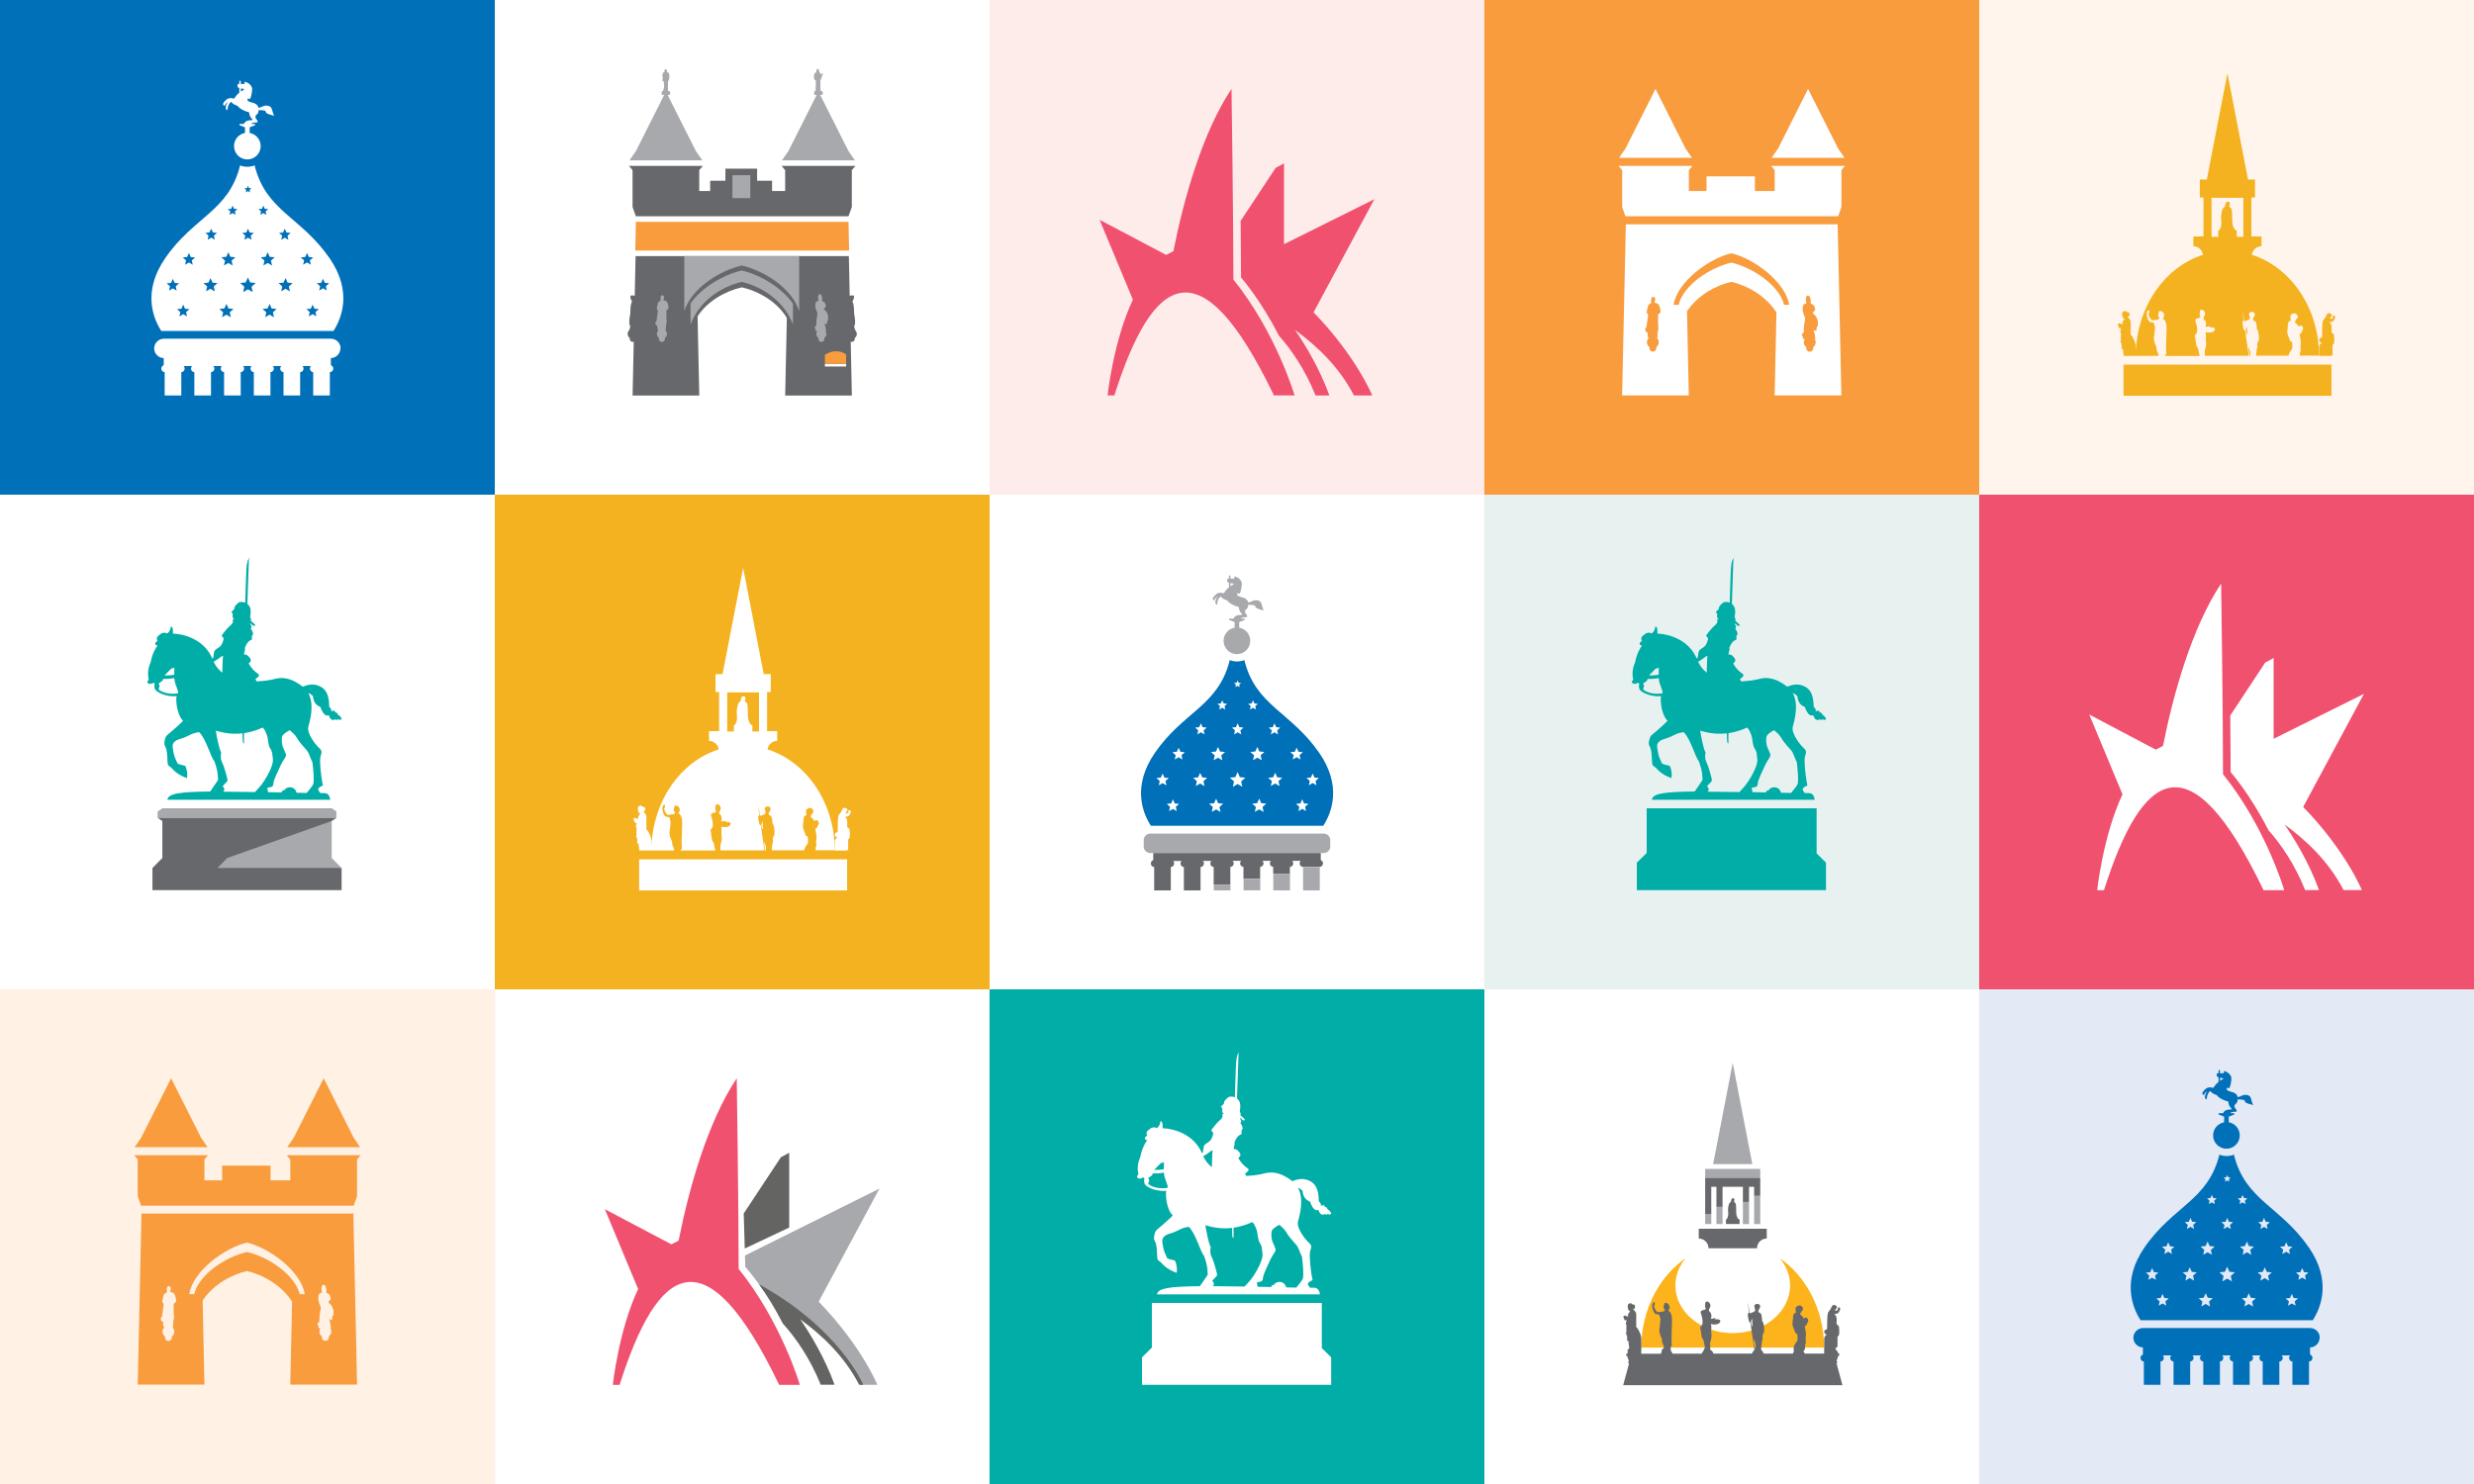 <?xml version="1.0" encoding="UTF-8"?><svg id="Layer_2" xmlns="http://www.w3.org/2000/svg" viewBox="0 0 524.99 314.99"><rect x="0" y="0" width="524.99" height="314.99" fill="#333333" stroke="none"/><defs><style>.cls-1{fill:#f4b220;}.cls-2{fill:#f89c3e;}.cls-3{fill:#00ada7;}.cls-4{fill:#0070b9;}.cls-5{fill:#67686b;}.cls-6{fill:#e7f2f0;}.cls-7{fill:#f0516e;}.cls-8{fill:#fff;}.cls-9{fill:#fff5ec;}.cls-10{fill:#fff1e4;}.cls-11{fill:#feecea;}.cls-12{fill:#fcb31c;}.cls-13{fill:#e4e9f6;}.cls-14{fill:#a7a9ac;}.cls-15{fill:#646462;}</style></defs><g id="Layer_1-2"><rect class="cls-8" x="105" width="105" height="105"/><rect class="cls-8" x="209.99" y="105" width="105" height="105"/><rect class="cls-8" x="105" y="210" width="105" height="105"/><rect class="cls-8" y="105" width="105" height="105"/><rect class="cls-8" x="314.99" y="210" width="105" height="105"/><rect class="cls-3" x="209.99" y="210" width="105" height="105"/><polygon class="cls-8" points="280.49 276.56 244.43 276.56 244.43 286.04 242.34 288.1 242.34 293.94 282.48 293.94 282.48 288.1 280.49 286.14 280.49 276.56"/><path class="cls-8" d="M276.29,266.77c.21,1.84,.36,3.67,.21,4.48-.1,.56-.91,1.35-1.41,2.05-.67-.01-1.4-.03-2.17-.04-.38-1.65-2.38-1.26-2.54-.55,0,0-.55-.02-.64,.48-.95-.02-1.91-.04-2.87-.06-.02-.35-.18-.72-.12-.96,1.29-.14,1.17-.36,1.29-1.12,.12-.76,1.14-2.79,1.53-3.67,.38-.88,1.14-1.72,1.12-2.1-.02-.38-.43-1.1-.67-1.74-.24-.64-.33-1.76-.12-2.31,.17-.44,.91-.89,1.55-1.26,.64,.51,1.21,1.06,1.5,1.57,.83,1.46,2.08,2.48,2.41,3.1,.33,.62,.64,1.65,.93,2.12m-18.93,6.25c.29-.27,.37-.57-.11-1.17,.38-.54,1.13-.89,1-1.45-.12-.55-.66-2.68-1.14-3.61-.48-.93-.18-2.07-.18-2.07-.55-.84-1.15-4.64-1.15-4.64,.72,.18,2.8,.9,5.66,.57,.02,.67,.04,1.16,.04,1.28,.02,.53,.07,.86,.29,.86v-2.19c1.2-.17,2.53-.53,3.95-1.18,.47,.31,.72,1.12,.94,1.68,.26,.65,.19,2.05,.69,2.77,.5,.72,.43,1.31,.52,1.93,.1,.62,.1,1.19-.57,2.69-.67,1.5-1.72,3.03-2.38,3.72-.27,.28-.56,.6-.81,.88-2.46-.04-4.64-.07-6-.07h-.75m-13.68-21.66c0-.57,.43-.86-.07-1.28,.34-.19,.72-.49,.87-.64,.11-.1,.13-.24,.11-.37,.65,.04,1.51-.01,2.39-.16,.01,.22,.03,.42,.06,.57,.11,.64,.77,2.16,.76,2.41,0,.07-.03,.15-.06,.25-1.25,.19-2.92,.09-4.06-.79m2.68-4.48c.32-.02,.58-.14,.63-.25-.02,.47-.03,1.04-.03,1.57-.73,.12-1.38,.17-2.05,.14,.57-.58,1.44-1.46,1.44-1.46m10.7-2.61c.09-.03,.17-.05,.27-.06-.13,.84-.1,2.43-.16,3.55-.74-.58-1.37-1.34-1.84-2.31,.68-.4,1.29-.81,1.73-1.18m24.64,12.44c-.07-.48-.36-.52-.55-.5-.05-.5-.45-.43-.86-.24,.1-.4-.14-.71-.43-.95-.02-2.69-.76-3.93-2.31-4.51-1.28-.47-2.41-.12-3.32,.22-2.93-2.27-4.87-1.92-6.03-1.61-.42,.11-1.9,.43-3.74,.5-.08-.19-.17-.32-.26-.47,.5-.43,1.17-.74,.45-1.22-.71-.48-1.36-1.19-1.88-2.12,.29-.21,.62-.55,.38-.98-.24-.43-.72-1-1.34-.91-.1-.31,.29-.79,.17-1.46,.31-.79,.67-1.41,1.5-1.72-.02-.55-.07-.93,.26-1.15-.1-.5-.29-.88-.55-1.22,.21-.08,.33-.37-.06-.91,.02-.08,.12-.13,.12-.13,0,0,.31,.35,.45,.45,.14,.11,.72,.07,.35-.29-.37-.36-.62-.55-.81-.74,.04-.3,.04-.55-.15-.75,.11-.8,.32-2-.44-2.69l-.15-.11,.34-9.85c-.48,1.05-.52,1.6-.6,3.67-.05,1.43-.14,4.27-.2,5.91-.62-.26-1.24-.17-1.45,.03-.33,.31-.88,.67-.88,1.36-.5,.43-.88,.76-.33,.83,.02,.76-.14,1.14,.36,1.19-.24,.12-.4,.24-.4,.24,0,0,.4,.48-.45,1.19-.86,.71-1.86,2.15-1.86,2.15l.45,.62c-.31,1.43-.74,1.72-1.38,2.12-.64,.4-.67,.64-.76,1.41-.03,.19-.06,.39-.08,.56-.07,.05-.14,.09-.21,.14-1.74-4.08-6.07-5.21-8.35-5.28,.07-.97-.07-1.43-.41-1.54-.09,.61-.34,1.29-.86,1.52-.23-.27-1.07-.18-1.3,.09-.23,.27-1.22,.54-.68,1.56-.43,0-.88,.86,0,.91-.48,.66-1.16,1.82-1.47,3.58-.29,.57-.57,1.56-.55,2.52,.02,.96,.27,1.09,.07,1.27-.2,.18-.22,.24-.21,.39s.32,.7,1.32,.15c.08,.05,.16,.12,.26,.18-.14,.39-.1,1.03,.11,1.31,.36,.47,1.47,1.07,2.86,1.29,.56,.09,1.13,.11,1.68,.08-.04,.14-.08,.28-.09,.43-.05,.36,0,2.32,.81,3.93,.15,.3,.37,.59,.63,.86-1.81,1.81-3.27,2.87-3.47,3.12-.21,.26-.31,.49-.42,.97-.11,.48-.14,.94,.01,1.19,.15,.25,.38,.71,.48,1.71,.1,.99,.05,2.29,.26,2.48,.21,.19,.58,.4,.81,.67,.23,.26,1.12,1.32,3.15,2.02,.15-.56,.04-1.91-.39-2.62-.49-.1-1.22-.25-1.61-.47-.39-.94-.7-1.37-.88-2.49-.18-1.12-.43-1.78,.62-2.41,.5-.3,1.28-.41,2.07-.78,1.08-.49,1.43-.81,2.76-.99l.09,.07c1.44,1.47,2.41,5.33,3.15,6.08,.41,1.3,.71,1.77,.8,3.97-.31,.56-1.26,1.83-1.68,2.48-6.33,.07-8.92,.4-9.09,1.74h34.57c-.07-.51-.32-1.41-1.22-1.41-.12,0-.43,0-.89-.01-.16-.26-.56-.61-.43-.91,.17-.38,.98-.69,.98-.69-.52-2.5-.67-5.1-.57-5.87,.1-.76,.64-1.31-.14-2-.79-.69-2.77-3.17-2.38-4.6,.32-1.19,1.35-4.7-.02-7.17,.38,.14,.65,.41,.97,.64,.1,1.12,.55,1.96,1.57,2.31,.81,2.17,1.46,1.86,1.81,1.79,.36,1.26,1.17,1.07,1.34,.84,.12,.19,.43,.17,.67,.02,.24,.14,.48,.17,.67,0,.19-.17-.4-.81-.74-1"/><rect class="cls-2" x="314.99" width="105" height="105"/><polygon class="cls-8" points="375.85 35.21 376.6 36.12 376.6 40.55 372.4 40.55 372.4 37.43 362.13 37.43 362.13 40.55 358.38 40.55 358.38 36.12 359.14 35.21 343.47 35.21 344.23 36.12 344.23 43.92 344.92 45.91 390.06 45.91 390.76 43.92 390.76 36.12 391.51 35.21 375.85 35.21"/><path class="cls-8" d="M367.4,55.75c-4.5,1.02-10.2,4.77-11.18,8.95h-1.08c.77-4.92,7.59-9.89,12.26-10.94,4.66,1.06,11.48,6.03,12.26,10.94h-1.07c-1.06-4.18-6.7-7.93-11.18-8.95m-15.06,10.55c-.06,.16-.34,.32-.49,.4-.08,1.53,.07,3.27,.07,3.27,0,0-.09,.18-.17,.07,.09,.22,.04,.71-.07,.97,.08,.21,.09,.43,0,.68,0,0-.05,0-.14,0,.27,.23,.45,.57,.45,.95,0,.43-.22,.81-.54,1.04,.02,.07,.03,.14,.03,.21,0,.41-.34,.75-.75,.75s-.75-.33-.75-.75c0-.07,.01-.14,.03-.21-.33-.23-.54-.61-.54-1.04,0-.39,.18-.73,.45-.96-.08,0-.15,0-.21,0-.1-.52-.15-.81-.09-1.21-.39,.22-.44-.18-.51-.46-.07-.28,.09-.41,.24-.48,.08-.4,.29-2.03,.33-2.38,.04-.35,.1-.34-.07-.52-.17-.18-.21-.32-.16-.56,.06-.23,.18-.79,.23-1.07,.06-.28,.15-.35,.41-.5,.27-.15,.32-.26,.31-.43-.02-.16-.13-.44,0-.57,0-.16,.06-.45,.32-.48,.26-.03,.43,.06,.5,.4,.07,.34-.09,.46-.12,.6-.03,.15,0,.28,.38,.34,.38,.06,.47,.21,.65,.66,.18,.46,.27,1.12,.21,1.28m30.41,4.28c-.04-1.49,.23-2.43,.29-2.86,.06-.43-.53-1.14-.53-2.08s.27-1.18,.82-1.26c-.23-.59-.16-1.62,.24-1.65,.67-.04,.71,1.24,.65,1.49-.06,.25,.08,.29,.35,.37,.28,.08,.39,.39,.53,.79,.14,.39,.02,.59-.43,.96,0,0,.08,.12,.16,.35,.43,.16,.67,.79,.84,1.24,.18,.45-.02,1.12,.08,1.37l-.22-.02s-.08,.63-.1,.86c-.02,.24-.23,.04-.59-.14,0,0,.31,1.12,.37,2.02-.05-.04-.1-.07-.17-.1,.15,.21,.24,.46,.24,.74,0,.43-.22,.81-.54,1.04,.02,.07,.03,.14,.03,.21,0,.41-.34,.75-.75,.75s-.75-.34-.75-.75c0-.07,.01-.14,.03-.21-.33-.23-.54-.6-.54-1.04,0-.27,.08-.51,.22-.72h-.39s-.02-.2-.1-.63c-.43-.27,0-.47,.23-.74m8.01,13.36l-.79-36.32h-44.95l-.79,36.32h14.15l-.38-17.88c2.3-3.37,6.02-5.44,9.4-6.23,3.47,.81,7.3,2.97,9.58,6.5l-.38,17.61h14.15Z"/><polygon class="cls-8" points="391.42 33.5 390.05 31.53 383.68 18.87 377.31 31.53 375.94 33.5 391.42 33.5"/><polygon class="cls-8" points="359.04 33.5 357.67 31.53 351.3 18.87 344.93 31.53 343.57 33.5 359.04 33.5"/><rect class="cls-7" x="419.99" y="105" width="105" height="105"/><g><path class="cls-8" d="M501.63,147.28l-19.16,9.54v-17.15l-1.78,.96-7.42,11.24,.08,12.02s4.17,4.73,8.01,12.31c2.63,2.97,5.55,7.15,7.8,12.73h2.94c-2.14-5.88-5.2-10.86-7.29-13.9,4.58,3.32,9.43,7.91,12.48,13.87l.02,.03h3.88s-3.35-8.26-12.45-17.65l12.9-24.01Z"/><path class="cls-8" d="M484.72,188.94s-3.92-13.35-12.99-24.61c0-13.52-.4-40.46-.4-40.46-6.16,9.25-10.14,23.36-12.33,34.45-.6,.35-1.54,.8-1.54,.8l-14.12-7.46,7.06,16.95c-4.13,8.75-5.37,20.34-5.37,20.34h1.44c8.1-25.5,18.23-32.53,33.86,0h4.37Z"/></g><rect class="cls-1" x="105" y="105" width="105" height="105"/><g><path class="cls-8" d="M154.32,146.97h6.74v8.28h-1.41v-1.37h-.25c-.77-.8-.68-1.87-.71-2.55-.04-.74,.04-2.04-.29-2.21-.33-.16-.37-.24-.24-.69,.12-.45-.08-.69-.41-.65-.33,.04-.45,.2-.53,.78s-.33,.24-.57,.83c-.24,.59-.37,1.62-.29,2.32,.07,.64,.11,1.42-.43,2.18h-.2v1.37h-1.41v-8.28Zm-19.52,27.72c.17-.01,.31-.09,.31-.09-.1,.44-.29,1.09-.01,1.05-.09,.88,0,1.35-.05,1.59-.05,.24-.14,.5,.15,.64,.01,.61,.07,.73,.02,.89-.05,.16-.05,.28,.28,.29,.04,.45,.1,1.09,.16,1.46h7.39c0-.08-.04-.22-.1-.59-.21-.33-.36-.72-.33-1.3-.88-1.68-.44-2.4-.42-2.87,.02-.47,.1-1.06,.1-1.3,0-.24-.17-.52-.28-1,0,0-.67-.09-.8-.14-.13-.05-.44-.51-.59-1.1-.21-.94,.08-1.35,.31-1.4,.23-.05,.25,.49,0,.82,.07,.55,.36,1,.72,1.32,0,0,.88-.07,1.24-.13s.38-.51,.29-.54c-.08-.03-.18-.02-.2-.18-.02-.16-.05-.51,.11-.72-.1-.6,.66-.45,.93-.08,.44,.59,.11,1.09-.07,1.32,.8,.44,.87,1.39,.77,3.23-.09,1.84-.11,3.95-.02,4.16,.08,.21-.07,.23-.23,.21,0,0-.01,.1-.01,.3h7.28c.06-.2-.2-.81-.21-1.19-.02-.39-.26-.7-.39-.9-.13-.2-.21-1.27-.29-1.78-.29-.33,.13-.82,.29-.98,.24-.41,.03-1.32,.03-1.49s-.24-.86-.31-1.09c-.07-.23,.15-.52,.44-.55,.29-.03,.51-.1,.67-.33-.26-.21-.21-.65-.13-1.03-.13-.41,.36-.63,.67-.38,.67,.55,.38,1.11,.18,1.4-.2,.29-.08,.57,.2,.8,.28,.23,.3,.88,.14,1.35,0,0,.38,.02,.62-.1,.24-.11,.47,.05,.23,.24,0,0,.47-.13,.93,.05,.46,.18,.1,.67-.16,.83-.26,.16-1.17,.33-1.6,.03,0,0,.1,.86,.02,1.66,.15,.59,.1,1.57-.2,2.25-.04,.18,.01,.46,.01,1.17h9.31c-.16-1.12-.49-3.37-.77-5.42-.06,.07-.12,.1-.16,.07-.14-.1-.45-1.46-.38-1.8,.04-.16,.15-.27,.26-.29-.16-1.17-.27-2.04-.27-2.2,.06,.15,.21,1.02,.39,2.2,.07,.02,.13,.06,.15,.15,0,0,.38-.24,.74-.34,.36-.1,.34-.6,.14-1.01-.19-.41,.3-.78,.77-.65,.51,.15,.46,.48,.41,.7s-.26,.43-.36,.74c-.1,.31,.24,.46,.46,.53,.22,.07,.33,1.03,.33,1.58,.43,.55,.43,1.46,.46,1.99,.02,.53-.26,.84-.37,1.1,.06,.96,.06,.94-.11,1.18,.06,.13-.11,.83-.16,1.46h6.92c.11-.77,.58-1.12,.71-1.38,.17-.33,.07-1.23,.05-1.43-.02-.2-.37-.12-.46-.42-.1-.29-.49-1.37-.56-1.54-.07-.17,.1-1.1,.12-1.8,.02-.7,.42-.89,.64-.87,0,0-.2-.71-.1-1.03s.66-.63,1.03-.49c.7,.26,.61,1.12,.31,1.06-.04,.18-.21,.43-.33,.58-.13,.15,.04,.37,.25,.51,.21,.15,.29,.18,.44,.62,.5-.39,.86-.17,.96,.2,.1,.37-.01,.56-.28,.93,.01,.31-.22,.48-.39,.33-.04,.32,.15,1.19,.19,1.47,.04,.28,.06,.74,0,.97s-.07,.5-.02,.87c.05,.37-.01,.86-.16,.76,.06,.3,.04,.49,.01,.65h4.08c-.05-10.22-6.07-18.81-14.27-21.4,.13-1.02,.99-1.81,2.05-1.81v-2.08h-2.15v-8.28h.78v-3.81h-1.49l-4.37-22.55-4.37,22.55h-1.49v3.81h.77v8.28h-2.15v2.08c1.05,0,1.92,.79,2.05,1.81-7.99,2.53-13.92,10.75-14.25,20.63,0-.63,0-1.18-.01-1.34-.03-.43-.49-1.79-1.09-2.34-.01-1.77,.05-2.67-.02-2.93-.07-.26-.46-.71-.65-.79,.26-.04,.43-.24,.43-.59s-.12-.49-.48-.44c-.34-.34-.58-.33-.79-.2-.21,.13-.37,.38-.26,.6-.1,.28,.15,.83,.21,.89,.06,.06,.24,0,.24,0,.01,.37-.28,.49-.38,.71s.02,.54,.02,.54c-.24,.05-.49-.2-.72-.2s-.39,.12-.28,.4c.11,.28,.16,.62,.33,.61"/><path class="cls-8" d="M177.15,178.82c0,.34,0,1.05,0,1.72h2.55c.08-.08,.19-.14,.28-.17-.02-.9,0-2.19,0-2.19,.31-.15,.36-.33,.36-1.05s-.03-1.24-.23-1.32c-.2-.08-.38-.26-.34-.64,.03-.38,.16-1.39-.47-1.76,.52-.1,.69-.1,.86-.31,.18-.21,.49-.72,.36-.96-.13-.25-.36-.16-.47-.13-.11,.03-.15,.2,.1,.24-.13,.21-.33,.42-.33,.42,0,0-.34-.05-.52-.05,.44-.18,.66-.82,.44-.96-.33-.22-.75-.38-1.01,.18-.26,.55-.29,.62-.52,.88-.23,.26-.46,.1-.46,3.88-.28,.1-.67,.23-.59,.64,.08,.41,.39,.59,.64,.41-.31,.31-.66,.41-.65,1.16"/></g><rect class="cls-8" x="135.63" y="182.4" width="44.13" height="6.6"/><g><path class="cls-8" d="M161.72,176.03c.03-.11,.09-.17,.15-.12,0,0,.02-.74-.05-1.7-.03,.25-.14,.54-.26,.75,.05,.35,.1,.71,.16,1.08"/><path class="cls-8" d="M162.35,180.53h.09c.02-.09,.05-.18,.08-.28,.17-.5-.23-1.15-.44-1.67,.11,.79,.2,1.47,.27,1.95"/></g><rect class="cls-6" x="314.99" y="105" width="105" height="105"/><polygon class="cls-3" points="385.49 171.56 349.43 171.56 349.43 181.05 347.34 183.11 347.34 188.94 387.48 188.94 387.48 183.11 385.49 181.14 385.49 171.56"/><path class="cls-3" d="M381.29,161.78c.21,1.84,.36,3.67,.21,4.48-.1,.56-.91,1.35-1.41,2.05-.67-.01-1.4-.03-2.17-.04-.38-1.65-2.38-1.26-2.54-.55,0,0-.55-.02-.64,.48-.95-.02-1.91-.04-2.87-.05-.02-.35-.18-.72-.12-.96,1.29-.14,1.17-.36,1.29-1.12,.12-.76,1.14-2.79,1.53-3.67,.38-.88,1.14-1.72,1.12-2.1-.02-.38-.43-1.1-.67-1.74-.24-.64-.33-1.77-.12-2.31,.17-.44,.91-.89,1.55-1.26,.64,.51,1.21,1.06,1.5,1.57,.83,1.46,2.08,2.48,2.41,3.1s.64,1.65,.93,2.12m-18.93,6.25c.29-.27,.37-.57-.11-1.17,.38-.54,1.13-.89,1-1.45-.12-.55-.66-2.68-1.14-3.61-.48-.93-.18-2.07-.18-2.07-.55-.84-1.15-4.64-1.15-4.64,.72,.18,2.8,.9,5.66,.57,.02,.67,.04,1.16,.04,1.29,.02,.52,.07,.86,.29,.86v-2.19c1.2-.17,2.53-.53,3.95-1.18,.47,.31,.72,1.12,.94,1.68,.26,.64,.19,2.05,.69,2.77,.5,.72,.43,1.31,.52,1.93,.1,.62,.1,1.19-.57,2.69-.67,1.5-1.72,3.03-2.38,3.72-.27,.28-.56,.6-.8,.89-2.46-.04-4.64-.07-6-.07h-.75m-13.68-21.66c0-.57,.43-.86-.07-1.28,.34-.19,.72-.49,.87-.64,.11-.1,.13-.24,.11-.37,.65,.04,1.51-.01,2.39-.16,.01,.22,.03,.42,.06,.57,.11,.64,.77,2.16,.76,2.41,0,.07-.03,.15-.06,.25-1.25,.19-2.92,.09-4.06-.79m2.68-4.48c.32-.02,.58-.14,.63-.25-.02,.48-.03,1.04-.03,1.57-.73,.12-1.38,.17-2.05,.14,.57-.58,1.44-1.46,1.44-1.46m10.7-2.61c.09-.03,.17-.05,.27-.06-.13,.84-.1,2.43-.16,3.55-.74-.58-1.37-1.34-1.84-2.31,.68-.4,1.29-.81,1.73-1.18m24.64,12.44c-.07-.48-.36-.52-.55-.5-.05-.5-.45-.43-.86-.24,.1-.4-.14-.71-.43-.95-.02-2.69-.76-3.93-2.31-4.51-1.28-.47-2.41-.12-3.32,.22-2.93-2.27-4.87-1.92-6.03-1.61-.42,.11-1.9,.43-3.74,.49-.08-.19-.16-.32-.26-.47,.5-.43,1.17-.74,.45-1.22-.71-.48-1.36-1.19-1.88-2.12,.29-.21,.62-.55,.38-.98-.24-.43-.72-1-1.34-.91-.1-.31,.29-.79,.17-1.46,.31-.79,.67-1.41,1.5-1.72-.02-.55-.07-.93,.26-1.15-.1-.5-.29-.88-.55-1.22,.21-.08,.33-.37-.06-.91,.02-.08,.12-.13,.12-.13,0,0,.31,.35,.45,.45,.14,.11,.72,.07,.35-.29-.37-.36-.62-.55-.81-.74,.04-.3,.04-.55-.15-.75,.11-.8,.32-2-.44-2.7l-.15-.11,.34-9.86c-.48,1.05-.52,1.6-.6,3.67-.05,1.43-.14,4.27-.2,5.91-.62-.26-1.24-.17-1.45,.03-.33,.31-.88,.67-.88,1.36-.5,.43-.88,.76-.33,.83,.02,.76-.14,1.14,.36,1.19-.24,.12-.41,.24-.41,.24,0,0,.41,.48-.45,1.19-.86,.71-1.86,2.15-1.86,2.15l.45,.62c-.31,1.43-.74,1.72-1.38,2.12-.64,.4-.67,.64-.76,1.41-.03,.2-.06,.39-.08,.56-.07,.05-.14,.09-.21,.14-1.74-4.08-6.07-5.21-8.35-5.28,.07-.97-.07-1.43-.41-1.54-.09,.61-.34,1.29-.86,1.52-.23-.27-1.07-.18-1.3,.09-.23,.27-1.22,.54-.68,1.55-.43,0-.88,.86,0,.91-.48,.66-1.16,1.82-1.47,3.58-.29,.57-.57,1.56-.55,2.52,.02,.96,.27,1.09,.07,1.27-.2,.18-.22,.24-.21,.39s.32,.7,1.32,.15c.08,.05,.16,.12,.26,.18-.14,.39-.1,1.03,.11,1.31,.36,.46,1.47,1.07,2.86,1.29,.56,.09,1.13,.11,1.68,.08-.04,.14-.08,.28-.09,.43-.05,.36,0,2.32,.81,3.93,.15,.3,.37,.58,.63,.86-1.8,1.81-3.26,2.87-3.47,3.12-.21,.26-.31,.49-.42,.96-.11,.48-.14,.94,.01,1.19,.15,.25,.38,.71,.48,1.71,.1,.99,.05,2.29,.26,2.48,.21,.19,.59,.4,.81,.67,.23,.26,1.12,1.32,3.15,2.02,.15-.56,.04-1.91-.39-2.62-.49-.1-1.22-.25-1.61-.47-.39-.94-.7-1.37-.88-2.49-.18-1.12-.43-1.78,.62-2.41,.5-.3,1.28-.41,2.07-.78,1.08-.49,1.43-.81,2.76-.98l.09,.07c1.44,1.47,2.42,5.33,3.15,6.08,.41,1.3,.71,1.77,.8,3.97-.31,.56-1.27,1.83-1.68,2.48-6.34,.07-8.93,.4-9.09,1.75h34.57c-.07-.51-.32-1.41-1.22-1.41-.12,0-.43,0-.89-.01-.16-.26-.56-.61-.43-.92,.17-.38,.98-.69,.98-.69-.52-2.5-.67-5.1-.57-5.87,.09-.76,.64-1.31-.14-2-.79-.69-2.77-3.17-2.39-4.6,.32-1.19,1.35-4.7-.01-7.17,.38,.14,.65,.41,.97,.64,.1,1.12,.55,1.96,1.57,2.31,.81,2.17,1.46,1.86,1.81,1.79,.36,1.26,1.17,1.07,1.34,.84,.12,.19,.43,.17,.67,.02,.24,.14,.48,.17,.67,0,.19-.17-.41-.81-.74-1"/><rect class="cls-10" y="210" width="105" height="105"/><polygon class="cls-2" points="60.85 245.21 61.61 246.12 61.61 250.54 57.41 250.54 57.41 247.42 47.14 247.42 47.14 250.54 43.38 250.54 43.38 246.12 44.14 245.21 28.47 245.21 29.23 246.12 29.23 253.91 29.93 255.91 75.07 255.91 75.76 253.91 75.76 246.12 76.52 245.21 60.85 245.21"/><path class="cls-2" d="M52.4,265.75c-4.5,1.02-10.2,4.77-11.18,8.95h-1.07c.77-4.92,7.59-9.89,12.26-10.94,4.66,1.06,11.48,6.03,12.26,10.94h-1.07c-1.06-4.18-6.7-7.93-11.18-8.95m-15.06,10.55c-.06,.16-.34,.32-.49,.4-.08,1.53,.07,3.27,.07,3.27,0,0-.09,.18-.18,.07,.09,.22,.04,.71-.07,.97,.08,.21,.09,.43,0,.68,0,0-.05,0-.14,0,.27,.23,.45,.57,.45,.95,0,.43-.22,.81-.54,1.04,.02,.07,.03,.14,.03,.21,0,.41-.34,.75-.75,.75s-.75-.34-.75-.75c0-.07,.01-.14,.03-.21-.33-.23-.54-.61-.54-1.04,0-.38,.18-.72,.45-.96-.08,0-.15,0-.21,0-.1-.51-.15-.81-.09-1.21-.39,.22-.43-.18-.51-.46-.07-.28,.09-.41,.24-.49,.08-.4,.29-2.03,.33-2.38,.04-.35,.1-.34-.07-.52-.17-.18-.21-.32-.16-.56,.06-.23,.18-.79,.24-1.07,.06-.28,.15-.35,.41-.5,.26-.15,.32-.26,.31-.43-.01-.16-.13-.44,0-.57,0-.16,.06-.46,.32-.49,.26-.03,.43,.06,.5,.4,.07,.34-.09,.46-.12,.6-.03,.15,0,.28,.38,.34,.38,.06,.47,.21,.65,.66,.18,.46,.26,1.12,.21,1.28m30.41,4.28c-.04-1.49,.24-2.43,.29-2.86,.06-.43-.53-1.14-.53-2.08s.27-1.18,.82-1.26c-.24-.59-.16-1.62,.24-1.65,.67-.04,.71,1.24,.65,1.49-.06,.25,.08,.29,.35,.37,.28,.08,.39,.39,.53,.78,.14,.39,.02,.59-.43,.96,0,0,.08,.12,.16,.35,.43,.16,.67,.79,.84,1.24,.18,.45-.02,1.12,.08,1.37l-.22-.02s-.08,.63-.1,.86c-.02,.24-.24,.04-.59-.14,0,0,.31,1.12,.37,2.02-.05-.04-.11-.07-.17-.1,.15,.21,.24,.46,.24,.74,0,.43-.22,.81-.54,1.04,.02,.07,.03,.14,.03,.21,0,.41-.34,.75-.75,.75s-.75-.34-.75-.75c0-.07,.01-.14,.03-.21-.33-.23-.54-.61-.54-1.04,0-.27,.08-.51,.22-.72h-.39s-.02-.19-.1-.63c-.43-.27,0-.47,.24-.74m8.01,13.36l-.79-36.32H30.02l-.79,36.32h14.15l-.38-17.88c2.3-3.37,6.02-5.44,9.4-6.23,3.47,.81,7.3,2.97,9.58,6.5l-.38,17.61h14.15Z"/><polygon class="cls-2" points="76.42 243.49 75.06 241.52 68.69 228.87 62.32 241.52 60.95 243.49 76.42 243.49"/><polygon class="cls-2" points="44.04 243.49 42.68 241.52 36.31 228.87 29.94 241.52 28.57 243.49 44.04 243.49"/><rect class="cls-11" x="209.99" width="105" height="105"/><g><path class="cls-7" d="M291.63,42.29l-19.16,9.54v-17.15l-1.78,.96-7.42,11.24,.08,12.02s4.17,4.73,8.01,12.31c2.63,2.97,5.55,7.15,7.8,12.73h2.94c-2.14-5.88-5.2-10.86-7.29-13.9,4.58,3.32,9.43,7.91,12.48,13.87l.02,.03h3.88s-3.35-8.26-12.45-17.65l12.9-24.01Z"/><path class="cls-7" d="M274.72,83.94s-3.92-13.35-12.99-24.61c0-13.52-.4-40.46-.4-40.46-6.16,9.24-10.14,23.36-12.33,34.44-.6,.35-1.54,.8-1.54,.8l-14.12-7.46,7.06,16.95c-4.13,8.75-5.37,20.33-5.37,20.33h1.44c8.1-25.5,18.23-32.53,33.86,0h4.37Z"/></g><rect class="cls-13" x="419.99" y="210" width="105" height="105"/><g><path class="cls-4" d="M492.27,283.95c0-1.13-.93-2.06-2.06-2.06h-35.44c-1.13,0-2.06,.93-2.06,2.06s.91,2.03,2.02,2.06v1.51c-.3,.1-.51,.37-.51,.7v.03c0,.4,.32,.72,.71,.74v4.95h3.53v-4.95c.39-.01,.71-.34,.71-.74v-.03c0-.2-.08-.39-.22-.52h1.79c-.13,.13-.22,.32-.22,.52v.03c0,.4,.32,.72,.71,.74v4.95h3.53v-4.95c.4-.01,.72-.34,.72-.74v-.03c0-.2-.08-.39-.22-.52h1.79c-.13,.13-.22,.32-.22,.52v.03c0,.4,.32,.72,.71,.74v4.95h3.53v-4.95c.4-.01,.72-.34,.72-.74v-.03c0-.2-.08-.39-.22-.52h1.79c-.13,.13-.22,.32-.22,.52v.03c0,.4,.32,.72,.71,.74v4.95h3.53v-4.95c.4-.01,.72-.34,.72-.74v-.03c0-.2-.08-.39-.22-.52h1.79c-.13,.13-.22,.32-.22,.52v.03c0,.4,.31,.72,.7,.74v4.95h3.53v-4.95c.4,0,.72-.34,.72-.74v-.03c0-.2-.08-.39-.22-.52h1.79c-.14,.13-.22,.32-.22,.52v.03c0,.39,.31,.72,.7,.74v4.95h3.53v-4.95c.4,0,.73-.34,.73-.74v-.03c0-.33-.22-.6-.51-.7v-1.51c1.11-.02,2.02-.94,2.02-2.06"/><path class="cls-4" d="M471.11,229.43v-.67c.33,.06,.66,.08,.71,.21-.15,.07-.41,.24-.71,.46m6.62,3.89c-.18-.5-.27-.83-1.11-.92-.68-.07-1.17,.38-1.76,.49-.05-.25-.17-.49-.4-.69-.63-.54-1.22-.34-1.92-.86v-.47s.11,0,.49,.16c.29-.45,.5-1.6,.48-2.19-.02-.59-.7-1.36-1.62-1.51,0,0,.05,.26,.05,.44,0,0-.36,.07-.84,.05v-.49l-.16-.32-.16,.32v.47c-.32-.02-.43,.03-.38,.49,.02,.2,.18,.31,.38,.38v1l-.14,.1c-.51,.39-.94,1.14-.94,1.14,0,0-.48-.1-.63-.11-.32-.02-.5,.05-.68,.11-.18,.05-.63,.43-.95,.88-.32,.45,.25,.77,.29,.56,.04-.22,.32-.57,.65-.79-.25,.32-.47,.83-.49,1.26-.02,.43,.38,.72,.4,.4,.02-.32,.09-1.15,.75-1.65,.29,.43,.7,.65,1.38,.88,.34,.52,1.13,1.02,2.44,1.38,.04,.49,.11,.79,.48,1.28,.05,.05,.14,0,.23,.36,0,0-.2,0-.57,.05-.38,.05-.97,.11-1.26,.77h-.93v.27l1.16,.46v1.19c-1.33,.24-2.34,1.39-2.34,2.79,0,1.56,1.27,2.83,2.83,2.83s2.83-1.27,2.83-2.83c0-1.4-1.01-2.55-2.34-2.79v-1.19l1.16-.46v-.27h-.82c.16-.29,.74-.3,1.06-.3s.43-.2,.12-.57c-.3-.38-.34-.5-.28-.88,0,0,.44-.34,.55-.61,.04-.11,.1-.33,.12-.58,.43,.01,1.06,.05,1.42,.15,.08,.73,.87,.74,1.88,1.08-.16-.11-.27-.74-.45-1.24"/><path class="cls-4" d="M489.36,271.66l-.82-.48-.82,.48,.2-.92-.71-.63,.94-.09,.38-.86,.38,.86,.94,.09-.71,.63,.2,.92Zm-2.2,5.49l-.82-.48-.82,.48,.2-.92-.71-.63,.94-.09,.38-.87,.38,.87,.94,.09-.71,.63,.2,.92Zm-3.34-12.52l.94-.09,.38-.86,.38,.86,.94,.09-.71,.63,.2,.92-.82-.48-.82,.48,.2-.92-.7-.63Zm-2.32,7.2l-.92-.54-.92,.54,.23-1.04-.79-.71,1.06-.1,.43-.97,.43,.97,1.06,.1-.79,.71,.23,1.04Zm-3.39,5.49l-.92-.54-.92,.54,.23-1.04-.79-.71,1.06-.1,.43-.97,.43,.97,1.06,.1-.79,.71,.23,1.04Zm-1.74-12.82l.43-.97,.43,.97,1.06,.1-.79,.71,.23,1.04-.92-.54-.92,.54,.23-1.04-.79-.71,1.06-.1Zm-1.52-10.13l.73-.07,.3-.68,.3,.68,.73,.07-.55,.49,.16,.72-.64-.37-.64,.37,.16-.72-.55-.49Zm-1.21,17.62l-1.02-.6-1.02,.6,.25-1.15-.88-.78,1.17-.12,.47-1.08,.47,1.08,1.17,.12-.88,.78,.25,1.15Zm-1.37-12.66l.35-.81,.36,.81,.88,.09-.66,.59,.19,.86-.77-.45-.76,.45,.19-.86-.66-.59,.88-.09Zm.14-9.43l.21-.49,.21,.49,.53,.05-.4,.35,.11,.52-.46-.27-.46,.27,.11-.52-.4-.35,.53-.05Zm7.66,9.43l.36-.81,.36,.81,.88,.09-.66,.59,.19,.86-.76-.45-.77,.45,.19-.86-.66-.59,.88-.09Zm-10.07-3.75l-.64-.37-.64,.37,.16-.72-.55-.49,.73-.07,.3-.68,.3,.68,.73,.07-.55,.49,.16,.72Zm-.86,9.72l.23,1.04-.92-.54-.92,.54,.23-1.04-.79-.71,1.06-.1,.43-.97,.43,.97,1.06,.1-.79,.71Zm-.17,12.01l-.92-.54-.92,.54,.23-1.04-.79-.71,1.06-.1,.43-.97,.43,.97,1.06,.1-.79,.71,.23,1.04Zm-3.39-5.49l-.92-.54-.92,.54,.23-1.04-.79-.71,1.06-.1,.43-.97,.43,.97,1.06,.1-.79,.71,.23,1.04Zm-4.66-5.64l-.82-.48-.82,.48,.2-.92-.7-.63,.94-.09,.38-.86,.38,.86,.94,.09-.71,.63,.2,.92Zm-1.2,10.97l-.82-.48-.82,.48,.2-.92-.71-.63,.94-.09,.38-.87,.38,.87,.94,.09-.71,.63,.2,.92Zm-3.02-5.96l-.82,.48,.2-.92-.71-.63,.94-.09,.38-.86,.38,.86,.94,.09-.71,.63,.2,.92-.82-.48Zm7.76-11.87l.36-.81,.36,.81,.88,.09-.66,.59,.19,.86-.76-.45-.76,.45,.19-.86-.66-.59,.88-.09Zm25.48,5.47c-6.06-8.83-13.48-9.94-15.9-19.7-.48,.18-1,.29-1.54,.29s-1.06-.1-1.54-.29c-2.42,9.76-9.84,10.88-15.9,19.7-4.83,7.03-2.6,12.68-.83,15.44h36.55c1.77-2.77,4-8.41-.83-15.44"/></g><rect class="cls-4" width="105" height="105"/><g><path class="cls-8" d="M72.28,73.95c0-1.13-.93-2.06-2.06-2.06H34.78c-1.13,0-2.06,.93-2.06,2.06s.9,2.03,2.02,2.06v1.51c-.3,.1-.51,.37-.51,.7v.03c0,.4,.32,.72,.71,.74v4.95h3.53v-4.95c.4-.01,.71-.34,.71-.74v-.03c0-.2-.08-.39-.22-.52h1.79c-.13,.13-.22,.32-.22,.52v.03c0,.4,.32,.72,.71,.74v4.95h3.53v-4.95c.4-.01,.72-.34,.72-.74v-.03c0-.2-.08-.39-.22-.52h1.79c-.13,.13-.22,.32-.22,.52v.03c0,.4,.32,.72,.71,.74v4.95h3.53v-4.95c.4-.01,.72-.34,.72-.74v-.03c0-.2-.08-.39-.22-.52h1.79c-.13,.13-.22,.32-.22,.52v.03c0,.4,.32,.72,.71,.74v4.95h3.53v-4.95c.4-.01,.72-.34,.72-.74v-.03c0-.2-.08-.39-.22-.52h1.79c-.13,.13-.22,.32-.22,.52v.03c0,.39,.31,.72,.7,.74v4.95h3.53v-4.95c.4,0,.72-.34,.72-.74v-.03c0-.2-.08-.39-.22-.52h1.79c-.13,.13-.22,.32-.22,.52v.03c0,.39,.31,.72,.7,.74v4.95h3.53v-4.95c.4,0,.73-.34,.73-.74v-.03c0-.33-.22-.6-.51-.7v-1.51c1.11-.02,2.02-.94,2.02-2.06"/><path class="cls-8" d="M51.12,19.44v-.67c.33,.06,.66,.08,.71,.21-.14,.07-.4,.24-.71,.46m6.62,3.89c-.18-.5-.27-.83-1.11-.91-.68-.07-1.17,.38-1.76,.49-.05-.25-.17-.49-.4-.69-.63-.54-1.22-.34-1.93-.86v-.47s.12,0,.49,.16c.29-.45,.5-1.6,.48-2.19-.02-.59-.7-1.36-1.62-1.51,0,0,.05,.26,.05,.44,0,0-.36,.07-.84,.05v-.49l-.16-.32-.16,.32v.47c-.32-.02-.43,.03-.38,.49,.02,.2,.18,.31,.38,.38v1l-.14,.1c-.51,.39-.94,1.14-.94,1.14,0,0-.48-.1-.63-.11-.32-.02-.5,.05-.68,.11-.18,.05-.63,.43-.95,.88-.32,.45,.25,.77,.29,.56,.04-.22,.32-.57,.65-.79-.25,.32-.47,.83-.48,1.26-.02,.43,.38,.72,.4,.4,.02-.32,.09-1.15,.75-1.65,.29,.43,.7,.65,1.38,.88,.34,.52,1.13,1.02,2.44,1.38,.04,.48,.11,.79,.49,1.27,.05,.05,.14,0,.23,.36,0,0-.2,0-.57,.05-.38,.05-.97,.11-1.26,.77h-.93v.27l1.16,.46v1.19c-1.33,.23-2.33,1.39-2.33,2.79,0,1.56,1.27,2.83,2.83,2.83s2.83-1.27,2.83-2.83c0-1.39-1.01-2.55-2.34-2.79v-1.19l1.16-.46v-.27h-.82c.16-.29,.74-.3,1.06-.3s.43-.2,.13-.57c-.3-.38-.34-.5-.28-.88,0,0,.44-.34,.55-.61,.04-.11,.1-.33,.12-.58,.43,.01,1.06,.05,1.42,.15,.08,.73,.87,.74,1.88,1.08-.16-.11-.27-.74-.45-1.24"/><path class="cls-8" d="M69.37,61.67l-.82-.48-.82,.48,.2-.92-.71-.63,.94-.09,.38-.86,.38,.86,.94,.09-.71,.63,.2,.92Zm-2.2,5.49l-.82-.48-.82,.48,.2-.92-.71-.63,.94-.09,.38-.87,.38,.87,.94,.09-.71,.63,.2,.92Zm-3.34-12.52l.94-.09,.38-.86,.38,.86,.94,.09-.71,.63,.2,.92-.82-.48-.81,.48,.2-.92-.71-.63Zm-2.32,7.2l-.92-.54-.92,.54,.23-1.04-.79-.71,1.06-.1,.43-.97,.43,.97,1.06,.1-.79,.71,.23,1.04Zm-3.39,5.49l-.92-.54-.92,.54,.23-1.04-.79-.71,1.06-.11,.43-.97,.43,.97,1.06,.11-.79,.71,.23,1.04Zm-1.75-12.82l.43-.97,.43,.97,1.06,.1-.79,.71,.23,1.04-.92-.54-.92,.54,.23-1.04-.79-.71,1.06-.1Zm-1.52-10.12l.73-.07,.3-.68,.3,.68,.73,.07-.55,.49,.16,.72-.64-.37-.64,.37,.16-.72-.55-.49Zm-1.21,17.62l-1.02-.6-1.02,.6,.25-1.15-.88-.79,1.17-.12,.47-1.08,.47,1.08,1.18,.12-.88,.79,.25,1.15Zm-1.37-12.66l.35-.81,.36,.81,.88,.09-.66,.59,.19,.87-.76-.45-.76,.45,.19-.87-.66-.59,.88-.09Zm.14-9.43l.21-.49,.21,.49,.53,.05-.4,.35,.11,.52-.46-.27-.46,.27,.11-.52-.4-.35,.53-.05Zm7.66,9.43l.36-.81,.36,.81,.88,.09-.66,.59,.19,.87-.76-.45-.76,.45,.19-.87-.66-.59,.88-.09Zm-10.07-3.75l-.64-.37-.64,.37,.16-.72-.55-.49,.73-.07,.3-.68,.3,.68,.73,.07-.55,.49,.16,.72Zm-.86,9.72l.23,1.04-.92-.54-.92,.54,.23-1.04-.79-.71,1.06-.1,.43-.97,.43,.97,1.06,.1-.79,.71Zm-.18,12.01l-.92-.54-.92,.54,.23-1.04-.79-.71,1.06-.11,.43-.97,.43,.97,1.06,.11-.79,.71,.23,1.04Zm-3.39-5.49l-.92-.54-.92,.54,.23-1.04-.79-.71,1.06-.1,.43-.97,.43,.97,1.06,.1-.79,.71,.23,1.04Zm-4.66-5.64l-.81-.48-.82,.48,.2-.92-.71-.63,.94-.09,.38-.86,.38,.86,.94,.09-.71,.63,.2,.92Zm-1.2,10.97l-.82-.48-.82,.48,.2-.92-.71-.63,.94-.09,.38-.87,.38,.87,.94,.09-.71,.63,.2,.92Zm-3.02-5.96l-.82,.48,.2-.92-.71-.63,.94-.09,.38-.86,.38,.86,.94,.09-.71,.63,.2,.92-.82-.48Zm7.76-11.87l.36-.81,.36,.81,.88,.09-.66,.59,.19,.87-.76-.45-.76,.45,.19-.87-.66-.59,.88-.09Zm25.48,5.47c-6.06-8.83-13.48-9.94-15.9-19.7-.48,.18-1,.29-1.54,.29s-1.06-.1-1.54-.29c-2.42,9.76-9.84,10.88-15.9,19.7-4.83,7.03-2.6,12.68-.83,15.44h36.55c1.77-2.77,4-8.42-.83-15.44"/></g><rect class="cls-9" x="419.99" width="105" height="105"/><g><path class="cls-1" d="M469.31,41.98h6.74v8.28h-1.41v-1.37h-.25c-.77-.8-.68-1.87-.71-2.55-.04-.73,.04-2.04-.29-2.21-.33-.16-.37-.24-.25-.69,.12-.45-.08-.69-.41-.65-.33,.04-.45,.2-.53,.78-.08,.57-.33,.24-.57,.83-.24,.59-.37,1.62-.29,2.32,.08,.64,.11,1.42-.43,2.18h-.2v1.37h-1.41v-8.28Zm-19.52,27.72c.17-.01,.31-.08,.31-.08-.1,.44-.29,1.09-.01,1.05-.09,.88,0,1.35-.05,1.59-.05,.24-.14,.5,.15,.64,.01,.61,.07,.74,.02,.89-.05,.16-.05,.28,.28,.29,.04,.45,.1,1.09,.16,1.46h7.39c0-.08-.04-.22-.1-.59-.21-.33-.36-.72-.33-1.3-.88-1.68-.44-2.4-.42-2.87,.02-.47,.1-1.06,.1-1.3,0-.24-.17-.52-.28-1,0,0-.67-.09-.8-.14-.13-.05-.44-.51-.59-1.1-.21-.94,.08-1.35,.31-1.4,.23-.05,.24,.49,0,.82,.07,.55,.36,.99,.72,1.32,0,0,.88-.07,1.24-.13s.38-.51,.29-.54c-.08-.03-.18-.02-.2-.18-.02-.16-.05-.51,.11-.72-.1-.6,.66-.45,.93-.08,.44,.59,.12,1.09-.07,1.32,.8,.44,.87,1.39,.77,3.23-.09,1.84-.11,3.95-.02,4.16,.08,.21-.07,.23-.23,.21,0,0-.02,.1-.01,.3h7.28c.06-.2-.2-.81-.22-1.19-.02-.39-.26-.7-.39-.9-.13-.2-.21-1.27-.29-1.78-.29-.33,.13-.82,.29-.98,.24-.41,.03-1.32,.03-1.49s-.24-.86-.31-1.09c-.07-.23,.15-.52,.44-.55,.29-.03,.51-.1,.67-.33-.26-.21-.21-.65-.13-1.03-.13-.41,.36-.63,.67-.38,.67,.55,.38,1.11,.18,1.4-.2,.29-.08,.57,.2,.8,.28,.23,.3,.88,.14,1.35,0,0,.38,.02,.62-.1,.24-.11,.47,.05,.23,.24,0,0,.47-.13,.93,.05,.46,.18,.1,.67-.16,.83-.26,.16-1.17,.33-1.6,.03,0,0,.1,.86,.02,1.66,.15,.59,.1,1.57-.2,2.25-.04,.18,.01,.46,.01,1.17h9.31c-.16-1.12-.49-3.37-.77-5.42-.06,.07-.12,.1-.16,.07-.14-.1-.45-1.46-.38-1.8,.04-.16,.15-.27,.26-.29-.16-1.17-.27-2.04-.27-2.2,.06,.15,.21,1.02,.39,2.2,.07,.02,.13,.06,.15,.15,0,0,.38-.24,.74-.34,.36-.1,.34-.6,.14-1.01s.3-.78,.77-.65c.51,.15,.46,.48,.41,.7-.05,.22-.26,.43-.36,.74-.1,.31,.24,.46,.46,.53,.22,.07,.33,1.03,.33,1.58,.43,.55,.43,1.46,.46,1.99,.02,.53-.26,.84-.37,1.1,.06,.96,.06,.94-.11,1.18,.06,.13-.1,.83-.16,1.46h6.92c.11-.77,.58-1.12,.71-1.38,.17-.33,.07-1.23,.05-1.43-.02-.2-.37-.12-.46-.42-.1-.29-.49-1.37-.56-1.54-.07-.17,.1-1.1,.12-1.8,.02-.7,.42-.89,.64-.87,0,0-.19-.71-.1-1.03,.1-.32,.66-.63,1.03-.49,.7,.26,.61,1.12,.3,1.06-.04,.18-.21,.43-.33,.58-.13,.15,.04,.37,.25,.51,.21,.15,.29,.18,.44,.62,.5-.39,.86-.17,.96,.19,.1,.37-.01,.56-.28,.93,.01,.31-.22,.48-.39,.33-.04,.32,.15,1.19,.19,1.47,.04,.28,.06,.73,0,.97-.06,.23-.07,.5-.02,.87,.05,.37-.01,.86-.16,.76,.06,.3,.03,.49,.01,.65h4.08c-.05-10.22-6.07-18.81-14.27-21.4,.13-1.02,.99-1.81,2.05-1.81v-2.08h-2.15v-8.28h.78v-3.81h-1.49l-4.37-22.55-4.37,22.55h-1.49v3.81h.78v8.28h-2.15v2.08c1.05,0,1.92,.79,2.05,1.81-7.99,2.53-13.92,10.75-14.25,20.63,0-.63,0-1.18-.01-1.34-.03-.43-.49-1.79-1.09-2.34-.01-1.77,.05-2.67-.03-2.93-.07-.26-.46-.71-.65-.79,.26-.04,.43-.24,.43-.59s-.12-.49-.48-.44c-.34-.34-.58-.33-.79-.2-.21,.13-.37,.38-.26,.6-.1,.28,.15,.83,.21,.89,.06,.06,.24,0,.24,0,.01,.37-.28,.49-.38,.71-.1,.22,.02,.54,.02,.54-.24,.05-.49-.2-.72-.2s-.39,.12-.28,.4c.11,.28,.16,.62,.33,.61"/><path class="cls-1" d="M492.14,73.82c0,.34,0,1.05,0,1.72h2.55c.08-.08,.19-.14,.28-.17-.02-.9,0-2.19,0-2.19,.31-.15,.36-.33,.36-1.05s-.03-1.24-.23-1.32c-.2-.08-.38-.26-.34-.64,.03-.38,.16-1.39-.47-1.76,.52-.1,.68-.1,.86-.31,.18-.21,.49-.72,.36-.96-.13-.25-.36-.16-.47-.13-.11,.03-.15,.2,.1,.24-.13,.21-.33,.42-.33,.42,0,0-.34-.05-.52-.05,.44-.18,.66-.82,.44-.96-.33-.22-.75-.38-1.01,.18s-.29,.62-.52,.88c-.23,.26-.46,.1-.46,3.88-.28,.1-.67,.23-.59,.64,.08,.41,.39,.59,.64,.41-.31,.31-.66,.41-.65,1.16"/></g><rect class="cls-1" x="450.62" y="77.4" width="44.13" height="6.6"/><g><path class="cls-1" d="M476.72,71.03c.03-.11,.09-.17,.15-.12,0,0,.02-.74-.05-1.7-.03,.25-.14,.54-.26,.75,.05,.35,.1,.71,.16,1.08"/><path class="cls-1" d="M477.34,75.54h.09c.02-.09,.05-.18,.08-.28,.17-.5-.23-1.15-.44-1.67,.11,.79,.2,1.47,.27,1.95"/></g><path class="cls-5" d="M179.55,77.79h-4.5v-.56h4.5v.56Zm2.26-6.92c0-.28-.11-.54-.29-.73-.04-.1-.19-.45-.27-.83,.37-.7,.18-1.69,0-2.75-.02-1.99-.2-2.14-.37-2.61,.28-.35,.42-.84,.32-1.03,.22-.17-.3-.31-.78-.17l-.11,.06-.18-8.45h-45.26l-.18,8.45-.11-.06c-.48-.14-1,0-.78,.17-.1,.19,.03,.68,.32,1.03-.17,.47-.35,.63-.37,2.61-.18,1.06-.37,2.06,0,2.75-.08,.37-.23,.73-.27,.83-.18,.19-.29,.45-.29,.73,0,.37,.19,.69,.47,.89-.02,.06-.04,.11-.04,.17,0,.35,.29,.64,.64,.64,.08,0,.15-.02,.22-.05l-.24,11.43h14.15l-.36-16.79c1.98-3.14,5.79-5.36,9.38-6.17,3.72,.84,7.62,3.19,9.56,6.51l-.35,16.45h14.15l-.24-11.43c.07,.03,.14,.05,.23,.05,.35,0,.64-.29,.64-.64,0-.06-.02-.12-.04-.17,.28-.19,.47-.52,.47-.89"/><polygon class="cls-5" points="165.85 35.21 166.61 36.12 166.61 40.55 163.84 40.55 163.84 38.36 160.66 38.36 160.66 35.79 153.93 35.79 153.93 38.36 150.7 38.36 150.7 40.55 148.38 40.55 148.38 36.12 149.14 35.21 133.47 35.21 134.23 36.12 134.23 43.92 134.93 45.91 180.06 45.91 180.76 43.92 180.76 36.12 181.52 35.21 165.85 35.21"/><path class="cls-14" d="M175.69,66.87c-.15-.38-.35-.92-.72-1.05-.07-.2-.13-.3-.13-.3,.38-.32,.48-.48,.37-.82-.12-.33-.22-.6-.45-.67-.23-.07-.35-.1-.3-.32,.05-.22,.02-1.3-.55-1.27-.33,.02-.4,.9-.2,1.4-.47,.07-.7,.27-.7,1.07s.5,1.4,.45,1.77c-.05,.37-.28,1.17-.25,2.43-.2,.23-.57,.4-.2,.63,.07,.37,.08,.53,.08,.53h.33c-.12,.17-.19,.38-.19,.61,0,.37,.19,.69,.47,.89-.02,.06-.04,.11-.04,.17,0,.35,.29,.64,.64,.64s.64-.29,.64-.64c0-.06-.02-.12-.04-.17,.28-.19,.47-.52,.47-.89,0-.23-.08-.44-.2-.62l.13,.08c-.05-.77-.32-1.72-.32-1.72,.3,.15,.48,.32,.5,.12,.02-.2,.08-.73,.08-.73l.18,.02c-.08-.22,.08-.78-.07-1.17"/><polygon class="cls-2" points="180.18 53.18 134.81 53.18 134.93 47.08 180.06 47.08 180.18 53.18"/><rect class="cls-14" x="155.42" y="37.19" width="3.8" height="4.86"/><g><path class="cls-14" d="M157.4,57.42c-3.87,.88-8.56,3.62-10.86,6.99v4.47c1.84-5.05,6.62-8.06,10.86-9.05,4.24,.99,9.02,4,10.86,9.05v-4.42c-2.31-3.39-6.98-6.16-10.86-7.04"/><path class="cls-14" d="M157.4,56.36c4.71,1.07,10.72,4.86,12.19,9.69v-11.7h-24.38v11.7c1.47-4.82,7.48-8.62,12.19-9.69"/><path class="cls-14" d="M141.67,64.39c-.15-.39-.23-.51-.55-.56-.32-.05-.35-.16-.32-.29,.02-.12,.16-.23,.1-.51-.06-.29-.2-.36-.43-.34-.23,.03-.27,.28-.27,.41-.11,.11-.01,.35,0,.49,.01,.14-.04,.24-.26,.36s-.3,.19-.35,.43c-.05,.24-.15,.71-.2,.91-.05,.2-.01,.33,.13,.48,.14,.15,.09,.14,.05,.44-.04,.3-.21,1.69-.28,2.03-.13,.06-.27,.17-.21,.41,.06,.24,.1,.57,.43,.39-.05,.34,0,.59,.08,1.03,.05,0,.11,0,.18,0-.23,.2-.38,.49-.38,.81,0,.37,.19,.69,.47,.89-.02,.06-.04,.11-.04,.17,0,.35,.29,.64,.64,.64s.64-.29,.64-.64c0-.06-.02-.12-.04-.17,.28-.19,.47-.52,.47-.89,0-.33-.15-.61-.38-.81,.07,0,.12,0,.12,0,.08-.21,.07-.4,0-.58,.09-.22,.13-.64,.06-.82,.07,.09,.15-.06,.15-.06,0,0-.12-1.48-.05-2.78,.13-.06,.37-.2,.42-.34s-.02-.7-.17-1.09"/><path class="cls-14" d="M133.57,34.04h15.47l-1.37-1.97-6-11.92h.32c.12,0,.21-.1,.21-.21v-.4c0-.12-.1-.21-.21-.21h-.2c-.1-.41-.02-1.7-.03-2.09,.2-.1,.26-.54,.29-1.03,.02-.49-.19-.8-.31-.84-.09-.03-.23-.03-.23-.03,0,0,.03-.14,.04-.21,.02-.31-.12-.42-.28-.42s-.29,.06-.27,.3c.01,.13,0,.31,0,.31,0,0-.12,0-.21,.06-.2,.12-.23,.43-.22,.68,0,.25,.14,.6,.03,.83-.11,.22-.05,.36,.22,.36,0,0,.1,.39,.1,.92,0,.49-.09,.76-.23,1.16h-.07c-.12,0-.21,.1-.21,.21v.4c0,.12,.1,.21,.21,.21h.32l-6,11.92-1.37,1.97Z"/><path class="cls-14" d="M165.95,34.04h15.47l-1.37-1.97-6-11.92h.32c.12,0,.21-.1,.21-.21v-.4c0-.12-.1-.21-.21-.21h-.24c-.02-.33-.09-1.67-.05-2.39,.26-.12,.28-.65,.28-.65,0,0,.35-.57,.26-.67-.13-.15-.28,.1-.44,.23,.07-.29-.24-.41-.24-.41,0,0-.14-.28-.17-.56-.03-.28-.51-.36-.51,0s.03,.51-.18,.54c-.21,.04-.34,.28-.36,.74-.03,.6,.19,1.08,.42,.87,0,0-.03,1.82-.08,2.3h-.08c-.12,0-.21,.1-.21,.21v.4c0,.12,.1,.21,.21,.21h.32l-6,11.92-1.37,1.97Z"/><path class="cls-2" d="M175.05,75.3c1.85-1.12,3.38-.85,4.5-.07v2.01h-4.5v-1.94Z"/><path class="cls-14" d="M186.64,252.28l-28.56,14.22,.07,2.4s1.67,1.82,3.86,5.07c15.96,8.81,20.68,19.97,20.68,19.97h3.49s-3.35-8.26-12.45-17.65l12.9-24.01Z"/></g><polygon class="cls-15" points="158.04 265.01 167.47 260.56 167.47 244.68 165.7 245.64 157.82 257.57 158.04 265.01"/><g><path class="cls-7" d="M169.73,293.94s-3.92-13.35-12.99-24.61c0-13.52-.4-40.46-.4-40.46-6.16,9.25-10.14,23.36-12.33,34.45-.6,.35-1.54,.8-1.54,.8l-14.12-7.46,7.06,16.95c-4.13,8.75-5.37,20.34-5.37,20.34h1.44c8.1-25.5,18.23-32.53,33.86,0h4.37Z"/><path class="cls-15" d="M182.31,293.94h.88s-4.95-11.88-22.14-21.36c1.46,2.04,3.29,4.87,5.06,8.34,2.69,2.99,5.73,7.26,8.05,13.01h2.94c-2.14-5.88-5.2-10.86-7.29-13.9,4.59,3.33,9.45,7.93,12.5,13.9"/><path class="cls-3" d="M66.3,161.78c.21,1.84,.36,3.67,.21,4.48-.1,.56-.91,1.35-1.41,2.05-.67-.01-1.4-.03-2.17-.04-.38-1.65-2.38-1.26-2.54-.55,0,0-.55-.02-.64,.48-.95-.02-1.91-.04-2.87-.05-.02-.35-.18-.72-.12-.96,1.29-.14,1.17-.36,1.29-1.12,.12-.76,1.15-2.79,1.53-3.67,.38-.88,1.14-1.72,1.12-2.1-.02-.38-.43-1.1-.67-1.74-.24-.64-.33-1.77-.12-2.31,.17-.44,.91-.89,1.55-1.26,.64,.51,1.21,1.06,1.5,1.57,.84,1.46,2.08,2.48,2.41,3.1,.33,.62,.64,1.65,.93,2.12m-18.93,6.25c.29-.27,.37-.57-.11-1.17,.38-.54,1.13-.89,1-1.45-.12-.55-.66-2.68-1.14-3.61-.48-.93-.18-2.07-.18-2.07-.55-.84-1.15-4.64-1.15-4.64,.72,.18,2.79,.9,5.66,.57,.02,.67,.04,1.16,.04,1.29,.02,.52,.07,.86,.28,.86v-2.19c1.2-.17,2.53-.53,3.95-1.18,.47,.31,.72,1.12,.94,1.68,.26,.64,.19,2.05,.69,2.77,.5,.72,.43,1.31,.52,1.93,.1,.62,.1,1.19-.57,2.69-.67,1.5-1.72,3.03-2.38,3.72-.27,.28-.56,.6-.81,.89-2.46-.04-4.64-.07-6-.07h-.75m-13.68-21.66c0-.57,.43-.86-.07-1.28,.34-.19,.72-.49,.87-.64,.11-.1,.13-.24,.12-.37,.65,.04,1.51-.01,2.39-.16,.01,.22,.03,.42,.06,.57,.11,.64,.77,2.16,.76,2.41,0,.07-.03,.15-.06,.25-1.25,.19-2.91,.09-4.06-.79m2.68-4.48c.32-.02,.58-.14,.63-.25-.02,.48-.03,1.04-.03,1.57-.73,.12-1.38,.17-2.05,.14,.57-.58,1.44-1.46,1.44-1.46m10.71-2.61c.09-.03,.17-.05,.26-.06-.13,.84-.1,2.43-.16,3.55-.74-.58-1.37-1.34-1.84-2.31,.68-.4,1.29-.81,1.73-1.18m24.64,12.44c-.07-.48-.36-.52-.55-.5-.05-.5-.45-.43-.86-.24,.1-.4-.14-.71-.43-.95-.02-2.69-.76-3.93-2.31-4.51-1.28-.47-2.41-.12-3.32,.22-2.93-2.27-4.87-1.92-6.03-1.61-.42,.11-1.9,.43-3.75,.49-.08-.19-.16-.32-.26-.47,.5-.43,1.17-.74,.45-1.22-.71-.48-1.36-1.19-1.88-2.12,.29-.21,.62-.55,.38-.98-.24-.43-.72-1-1.34-.91-.1-.31,.29-.79,.17-1.46,.31-.79,.67-1.41,1.5-1.72-.02-.55-.07-.93,.26-1.15-.1-.5-.29-.88-.55-1.22,.22-.08,.33-.37-.06-.91,.02-.08,.12-.13,.12-.13,0,0,.31,.35,.45,.45,.14,.11,.72,.07,.35-.29-.37-.36-.62-.55-.81-.74,.04-.3,.04-.55-.15-.75,.11-.8,.32-2-.44-2.7l-.15-.11,.34-9.86c-.48,1.05-.52,1.6-.6,3.67-.05,1.43-.14,4.27-.2,5.91-.62-.26-1.24-.17-1.45,.03-.33,.31-.88,.67-.88,1.36-.5,.43-.88,.76-.33,.83,.02,.76-.14,1.14,.36,1.19-.24,.12-.4,.24-.4,.24,0,0,.4,.48-.45,1.19-.86,.71-1.86,2.15-1.86,2.15l.45,.62c-.31,1.43-.74,1.72-1.38,2.12-.64,.4-.67,.64-.76,1.41-.03,.2-.06,.39-.08,.56-.07,.05-.14,.09-.21,.14-1.74-4.08-6.07-5.21-8.35-5.28,.07-.97-.07-1.43-.41-1.54-.09,.61-.34,1.29-.86,1.52-.23-.27-1.07-.18-1.31,.09-.23,.27-1.22,.54-.68,1.55-.43,0-.88,.86,0,.91-.48,.66-1.16,1.82-1.47,3.58-.29,.57-.57,1.56-.55,2.52,.02,.96,.27,1.09,.07,1.27-.2,.18-.22,.24-.21,.39,.01,.15,.32,.7,1.32,.15,.08,.05,.16,.12,.25,.18-.13,.39-.1,1.03,.12,1.31,.36,.46,1.47,1.07,2.86,1.29,.56,.09,1.13,.11,1.68,.08-.04,.14-.08,.28-.09,.43-.05,.36,0,2.32,.81,3.93,.15,.3,.37,.58,.63,.86-1.81,1.81-3.26,2.87-3.47,3.12-.21,.26-.31,.49-.42,.96-.11,.48-.14,.94,.01,1.19,.15,.25,.38,.71,.48,1.71,.1,.99,.05,2.29,.26,2.48,.21,.19,.59,.4,.81,.67,.23,.26,1.12,1.32,3.15,2.02,.15-.56,.04-1.91-.39-2.62-.49-.1-1.22-.25-1.61-.47-.39-.94-.7-1.37-.88-2.49-.18-1.12-.43-1.78,.62-2.41,.5-.3,1.28-.41,2.07-.78,1.08-.49,1.43-.81,2.76-.98l.09,.07c1.44,1.47,2.41,5.33,3.15,6.08,.41,1.3,.71,1.77,.8,3.97-.32,.56-1.27,1.83-1.68,2.48-6.33,.07-8.93,.4-9.09,1.75h34.57c-.07-.51-.32-1.41-1.22-1.41-.12,0-.43,0-.89-.01-.16-.26-.56-.61-.43-.92,.17-.38,.98-.69,.98-.69-.52-2.5-.67-5.1-.57-5.87,.1-.76,.64-1.31-.14-2-.79-.69-2.77-3.17-2.38-4.6,.32-1.19,1.35-4.7-.01-7.17,.38,.14,.65,.41,.97,.64,.1,1.12,.55,1.96,1.57,2.31,.81,2.17,1.46,1.86,1.81,1.79,.36,1.26,1.17,1.07,1.34,.84,.12,.19,.43,.17,.67,.02,.24,.14,.48,.17,.67,0,.19-.17-.4-.81-.74-1"/></g><polygon class="cls-14" points="70.39 171.56 71.39 172.24 71.39 173.59 33.45 173.59 33.45 172.24 34.45 171.56 70.39 171.56"/><polygon class="cls-5" points="58.32 181.65 70.39 174.27 71.39 173.59 33.45 173.59 34.45 174.27 34.45 182.11 32.35 184.24 32.35 188.94 72.49 188.94 72.49 184.24 58.32 181.65"/><polygon class="cls-14" points="70.39 182.11 70.39 174.27 48.23 182.11 46.14 184.24 72.49 184.24 70.39 182.11"/><path class="cls-5" d="M280.27,182.57v-1.52h-35.55v1.52c-.29,.1-.51,.37-.51,.7v.03c0,.4,.32,.72,.71,.74v4.96h3.53v-4.96c.4-.02,.71-.34,.71-.74v-.03c0-.2-.08-.39-.22-.52h1.79c-.14,.13-.22,.32-.22,.52v.03c0,.4,.32,.72,.71,.73v4.96h3.54v-4.96c.4-.01,.72-.34,.72-.74v-.03c0-.2-.08-.39-.22-.52h1.79c-.13,.13-.22,.32-.22,.52v.03c0,.4,.32,.72,.71,.73v3.74h3.54v-3.74c.4-.01,.72-.34,.72-.74v-.03c0-.2-.08-.39-.22-.52h1.79c-.13,.13-.22,.32-.22,.52v.03c0,.39,.32,.71,.71,.73v2.54h3.54v-2.54c.4-.01,.72-.34,.72-.74v-.03c0-.2-.08-.39-.22-.52h1.79c-.14,.13-.22,.32-.22,.52v.03c0,.39,.31,.71,.7,.73v1.42h3.54v-1.41c.4-.01,.72-.34,.72-.74v-.03c0-.2-.08-.39-.22-.52h1.79c-.13,.13-.22,.32-.22,.52v.03c0,.41,.33,.74,.74,.74h3.48c.41,0,.74-.33,.74-.74v-.03c0-.33-.22-.6-.51-.7"/><rect class="cls-14" x="270.2" y="185.45" width="3.54" height="3.54"/><rect class="cls-14" x="276.52" y="184.04" width="3.54" height="4.95"/><path class="cls-14" d="M280.91,181.06h-36.84c-.76,0-1.37-.62-1.37-1.37v-1.37c0-.76,.62-1.38,1.37-1.38h36.84c.76,0,1.37,.62,1.37,1.38v1.37c0,.76-.62,1.37-1.37,1.37"/><rect class="cls-14" x="263.89" y="186.57" width="3.54" height="2.41"/><rect class="cls-14" x="257.57" y="187.78" width="3.54" height="1.21"/><g><path class="cls-14" d="M261.12,124.44v-.67c.33,.06,.66,.08,.71,.21-.14,.07-.4,.24-.71,.46m6.63,3.89c-.18-.5-.27-.83-1.11-.92-.68-.07-1.17,.38-1.76,.49-.05-.24-.17-.49-.4-.69-.63-.54-1.22-.34-1.93-.86v-.47s.11,0,.49,.16c.29-.45,.5-1.6,.48-2.19-.02-.59-.7-1.37-1.62-1.51,0,0,.05,.26,.05,.44,0,0-.36,.07-.84,.05v-.48l-.16-.32-.16,.32v.47c-.33-.02-.43,.03-.38,.49,.02,.2,.18,.31,.38,.38v1l-.14,.1c-.51,.39-.94,1.14-.94,1.14,0,0-.48-.1-.63-.11-.32-.02-.5,.05-.68,.11-.18,.05-.63,.43-.95,.88-.32,.45,.25,.77,.29,.56,.04-.22,.32-.58,.65-.79-.25,.32-.47,.83-.48,1.26-.02,.43,.38,.72,.39,.4,.02-.32,.09-1.15,.76-1.65,.29,.43,.7,.65,1.38,.88,.34,.52,1.13,1.02,2.44,1.38,.04,.49,.11,.79,.49,1.28,.05,.05,.14,0,.23,.36,0,0-.2,0-.58,.05-.38,.05-.97,.11-1.26,.77h-.93v.27l1.16,.46v1.19c-1.33,.24-2.34,1.39-2.34,2.79,0,1.57,1.27,2.83,2.83,2.83s2.83-1.27,2.83-2.83c0-1.4-1.01-2.55-2.34-2.79v-1.19l1.16-.46v-.27h-.82c.16-.29,.74-.3,1.06-.3s.43-.2,.13-.58c-.31-.38-.34-.5-.28-.88,0,0,.44-.34,.55-.61,.04-.11,.1-.33,.12-.58,.43,.01,1.06,.05,1.42,.15,.08,.73,.87,.74,1.88,1.08-.16-.11-.27-.74-.45-1.24"/><path class="cls-4" d="M279.37,166.68l-.81-.48-.82,.48,.2-.92-.71-.63,.94-.09,.38-.86,.38,.86,.94,.09-.71,.63,.2,.92Zm-2.2,5.49l-.82-.48-.82,.48,.2-.92-.71-.63,.94-.09,.38-.87,.38,.87,.94,.09-.71,.63,.2,.92Zm-3.34-12.52l.94-.09,.38-.86,.38,.86,.94,.09-.7,.63,.2,.92-.82-.48-.82,.48,.2-.92-.71-.63Zm-2.32,7.19l-.92-.54-.92,.54,.23-1.04-.79-.71,1.06-.1,.43-.97,.43,.97,1.06,.1-.79,.71,.23,1.04Zm-3.39,5.49l-.92-.54-.92,.54,.23-1.04-.79-.71,1.06-.1,.43-.97,.43,.97,1.06,.1-.79,.71,.23,1.04Zm-1.74-12.82l.43-.97,.43,.97,1.06,.1-.79,.71,.23,1.04-.92-.54-.92,.54,.23-1.04-.79-.71,1.06-.1Zm-1.52-10.12l.73-.07,.3-.68,.3,.68,.73,.07-.55,.49,.16,.72-.64-.37-.64,.37,.16-.72-.55-.49Zm-1.21,17.62l-1.02-.6-1.02,.6,.25-1.15-.88-.79,1.17-.12,.47-1.08,.47,1.08,1.17,.12-.88,.79,.25,1.15Zm-1.38-12.66l.36-.81,.36,.81,.88,.09-.66,.59,.19,.86-.76-.45-.76,.45,.19-.86-.66-.59,.88-.09Zm.14-9.43l.21-.49,.21,.49,.53,.05-.4,.35,.11,.52-.46-.27-.46,.27,.11-.52-.4-.35,.53-.05Zm7.67,9.43l.36-.81,.36,.81,.88,.09-.66,.59,.19,.86-.76-.45-.76,.45,.19-.86-.66-.59,.88-.09Zm-10.07-3.75l-.64-.37-.64,.37,.16-.72-.55-.49,.73-.07,.3-.68,.3,.68,.73,.07-.55,.49,.16,.72Zm-.86,9.73l.23,1.04-.92-.54-.92,.54,.23-1.04-.79-.71,1.06-.1,.43-.97,.43,.97,1.06,.1-.79,.71Zm-.17,12.01l-.92-.54-.92,.54,.23-1.04-.79-.71,1.06-.1,.43-.97,.43,.97,1.06,.1-.79,.71,.23,1.04Zm-3.39-5.49l-.92-.54-.92,.54,.23-1.04-.79-.71,1.06-.1,.43-.97,.43,.97,1.06,.1-.79,.71,.23,1.04Zm-4.66-5.64l-.82-.48-.82,.48,.2-.92-.7-.63,.94-.09,.38-.86,.38,.86,.94,.09-.71,.63,.2,.92Zm-1.2,10.97l-.82-.48-.82,.48,.2-.92-.71-.63,.94-.09,.38-.87,.38,.87,.94,.09-.71,.63,.2,.92Zm-3.02-5.96l-.81,.48,.2-.92-.71-.63,.94-.09,.38-.86,.38,.86,.94,.09-.71,.63,.2,.92-.82-.48Zm7.76-11.87l.36-.81,.36,.81,.88,.09-.66,.59,.19,.86-.76-.45-.76,.45,.19-.86-.66-.59,.88-.09Zm25.49,5.48c-6.07-8.83-13.49-9.95-15.91-19.72-.48,.18-1,.29-1.54,.29s-1.06-.1-1.55-.29c-2.42,9.77-9.85,10.89-15.91,19.72-4.83,7.03-2.61,12.69-.83,15.45h36.58c1.78-2.77,4-8.42-.83-15.45"/></g><polygon class="cls-14" points="367.69 225.61 363.53 247.1 371.85 247.1 367.69 225.61"/><path class="cls-12" d="M377.65,267.04c1.39,1.65,2.21,3.65,2.21,5.81,0,5.59-5.45,10.12-12.17,10.12s-12.17-4.53-12.17-10.12c0-2.16,.82-4.17,2.21-5.81-5.63,3.87-9.41,10.93-9.45,19h38.81c-.04-8.08-3.82-15.13-9.45-19"/><rect class="cls-14" x="364.23" y="256.15" width="1.3" height="3.66"/><rect class="cls-14" x="369.85" y="255.13" width="1.3" height="4.69"/><rect class="cls-14" x="361.84" y="257.67" width="1.3" height="2.14"/><rect class="cls-14" x="372.23" y="253.82" width="1.3" height="6"/><path class="cls-5" d="M371.81,279.73c.07,.96,.05,1.7,.05,1.7-.06-.05-.12,0-.15,.12-.05-.36-.1-.72-.15-1.07,.12-.2,.23-.5,.26-.75m.69,6.04c-.07,.2-.11,.38-.14,.54-.07-.48-.17-1.27-.3-2.21,.21,.52,.61,1.17,.44,1.67m17.19,3.59c.11-.02,.19-.11,.19-.23h0c0-.11-.07-.2-.17-.23l.38-1.12h0c.13,0,.24-.1,.24-.24s-.1-.24-.23-.24c-.06-.24-.19-.46-.37-.62-.05-.12-.12-.17-.2-.27-.15-.19,.15-.46,.39-.54-.02-.9,0-2.18,0-2.18,.31-.15,.36-.33,.36-1.04s-.03-1.24-.23-1.32c-.2-.08-.37-.26-.34-.63,.03-.38,.16-1.38-.47-1.76,.52-.1,.68-.1,.86-.31,.18-.21,.49-.72,.36-.96-.13-.24-.36-.16-.47-.13-.11,.03-.15,.2,.1,.24-.13,.21-.32,.42-.32,.42,0,0-.34-.05-.52-.05,.44-.18,.66-.81,.44-.96-.33-.22-.75-.38-1.01,.18-.26,.55-.29,.62-.52,.88-.23,.26-.46,.1-.46,3.87-.28,.1-.67,.23-.59,.64,.08,.41,.39,.59,.63,.41-.31,.31-.66,.41-.65,1.16,0,.61,0,2.34,0,2.98h-4.16c-.04-.18-.12-.34-.23-.47,.06-.21,.33-.36,.31-.54-.02-.22,.1-.44,0-.9,.15,.1,.21-.39,.16-.76-.05-.37-.04-.63,.02-.87,.06-.23,.04-.68,0-.96-.04-.28-.22-1.15-.19-1.47,.17,.15,.4-.02,.39-.33,.27-.37,.38-.56,.28-.93-.1-.37-.45-.59-.95-.2-.15-.44-.23-.48-.44-.62-.21-.15-.37-.37-.25-.51,.13-.15,.3-.39,.33-.57,.31,.06,.39-.81-.3-1.06-.37-.14-.93,.17-1.03,.49-.1,.32,.1,1.03,.1,1.03-.22-.03-.61,.16-.64,.86-.02,.7-.2,1.63-.12,1.8,.07,.17,.46,1.25,.56,1.54,.1,.29,.44,.22,.46,.41,.02,.2,.12,1.09-.05,1.42-.17,.33-.9,.8-.71,2.14h.07c-.12,.15-.21,.32-.25,.5h-6.21c-.05-.2-.15-.38-.29-.54-.06-.15-.18-.23-.24-.24-.05-.67,.24-1.77,.17-1.94,.17-.24,.17-.21,.11-1.17,.11-.26,.39-.57,.37-1.1-.02-.53-.02-1.44-.45-1.99,0-.55-.12-1.51-.33-1.58-.22-.07-.55-.22-.46-.53,.1-.31,.31-.53,.36-.74,.05-.22,.1-.55-.41-.69-.47-.14-.96,.24-.77,.65,.19,.41,.21,.91-.14,1.01-.36,.1-.74,.33-.74,.33-.02-.09-.08-.13-.15-.15-.18-1.18-.33-2.05-.39-2.2,0,.16,.11,1.03,.27,2.2-.11,.03-.22,.13-.26,.29-.07,.33,.24,1.7,.38,1.8,.04,.03,.1,0,.16-.07,.35,2.46,.74,5.21,.85,5.94-.25,.17-.43,.43-.5,.73h-8.19c-.09-.37-.34-.67-.68-.83,.02-1.04-.05-1.4,0-1.6,.29-.68,.34-1.66,.2-2.25,.08-.8-.02-1.66-.02-1.66,.42,.29,1.33,.13,1.59-.03,.26-.16,.62-.65,.16-.83-.46-.18-.93-.05-.93-.05,.24-.2,.02-.36-.23-.25-.24,.11-.62,.1-.62,.1,.16-.47,.14-1.12-.14-1.35-.28-.23-.4-.51-.2-.8,.19-.29,.49-.85-.18-1.4-.31-.25-.8-.03-.67,.37-.08,.38-.13,.81,.13,1.03-.16,.23-.37,.29-.67,.33-.29,.03-.51,.32-.44,.55s.31,.93,.31,1.09,.21,1.07-.03,1.48c-.16,.16-.58,.65-.29,.98,.08,.5,.16,1.58,.29,1.77,.13,.2,.37,.51,.39,.9,.02,.39,.29,1.03,.21,1.21-.07,.16-.26,.37-.28,.62-.18,.17-.31,.38-.38,.63h-6.21c-.06-.23-.17-.43-.33-.59-.1-.65-.05-.97-.05-.97,.16,.02,.31,0,.23-.21s-.07-2.31,.02-4.15,.03-2.78-.77-3.22c.18-.23,.51-.73,.07-1.32-.27-.36-1.02-.52-.93,.08-.16,.21-.13,.55-.11,.72,.02,.16,.11,.15,.2,.18,.08,.03,.07,.47-.29,.54-.36,.07-1.24,.13-1.24,.13-.36-.33-.65-.77-.72-1.32,.24-.33,.23-.86,0-.81-.23,.05-.52,.46-.31,1.39,.15,.59,.46,1.05,.59,1.1,.13,.05,.8,.14,.8,.14,.11,.48,.29,.75,.28,1,0,.24-.09,.83-.1,1.3-.02,.47-.46,1.19,.42,2.87-.03,.59,.11,.98,.33,1.3,.11,.68,.16,.6-.05,.75-.21,.15-.44,.37-.31,.69-.09,.12-.15,.26-.19,.42h-4.17c.04-1.05,.04-3.03,.02-3.38-.02-.43-.49-1.78-1.09-2.33-.01-1.77,.05-2.66-.02-2.92-.07-.26-.46-.71-.65-.79,.26-.04,.43-.24,.43-.59s-.12-.49-.48-.44c-.34-.34-.58-.33-.79-.2-.21,.13-.37,.38-.26,.6-.1,.28,.15,.83,.21,.89,.06,.06,.24,0,.24,0,.01,.37-.28,.49-.38,.71-.1,.22,.02,.54,.02,.54-.24,.05-.49-.2-.72-.2s-.39,.12-.28,.4c.11,.28,.16,.62,.33,.61,.17-.01,.31-.08,.31-.08-.1,.44-.29,1.09-.01,1.05-.08,.88,0,1.34-.05,1.59-.05,.24-.13,.5,.15,.63,.01,.61,.07,.73,.02,.89-.05,.16-.05,.28,.28,.29,.05,.49,.11,1.22,.18,1.55-.34,.32-.48,.45-.34,.67l.11,.04c-.1,.13-.18,.29-.22,.46-.13,0-.23,.11-.23,.24s.11,.24,.23,.24h0l.38,1.12c-.1,.03-.17,.11-.17,.22h0c0,.12,.09,.21,.2,.23l-1.25,4.63h46.53l-1.25-4.63Z"/><rect class="cls-14" x="361.84" y="248.11" width="11.69" height="1.9"/><polygon class="cls-5" points="361.84 250.01 361.84 257.67 363.14 257.67 363.14 251.91 364.23 251.91 364.23 256.16 365.53 256.16 365.53 251.91 369.85 251.91 369.85 255.13 371.15 255.13 371.15 251.91 372.23 251.91 372.23 253.82 373.53 253.82 373.53 250.01 361.84 250.01"/><g><path class="cls-5" d="M368.95,258.82c-.56-.59-.5-1.37-.53-1.88-.03-.54,.03-1.5-.21-1.62-.24-.12-.27-.18-.18-.51,.09-.33-.06-.51-.3-.48-.24,.03-.33,.15-.39,.57-.06,.42-.24,.18-.42,.61-.18,.43-.27,1.19-.21,1.7,.06,.47,.07,1.05-.33,1.6h-.13v1h2.89v-1h-.18Z"/><path class="cls-5" d="M374.91,262.89v-2.07h-14.43v2.07c1.14,0,2.07,.93,2.07,2.07h10.29c0-1.14,.93-2.07,2.07-2.07"/></g></g></svg>